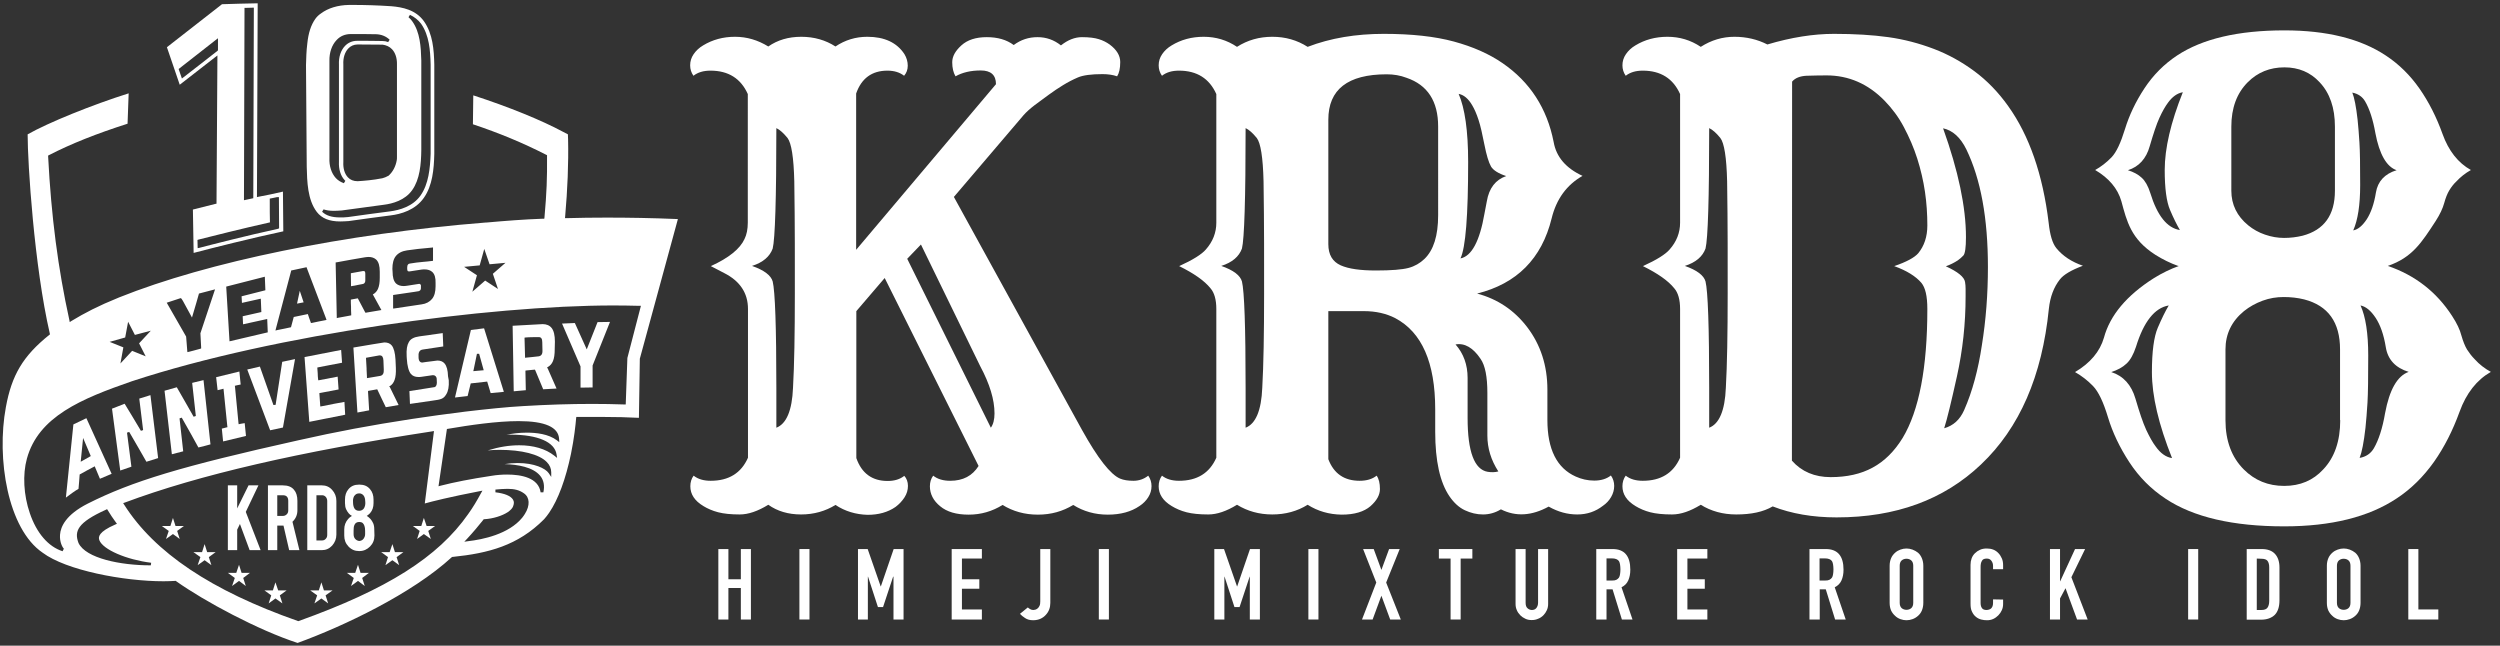 <?xml version="1.0" encoding="utf-8"?>
<!-- Generator: Adobe Illustrator 27.9.3, SVG Export Plug-In . SVG Version: 9.03 Build 53313)  -->
<svg version="1.1" id="レイヤー_1" xmlns="http://www.w3.org/2000/svg" xmlns:xlink="http://www.w3.org/1999/xlink" x="0px"
	 y="0px" viewBox="0 0 1366 352.8" style="enable-background:new 0 0 1366 352.8;" xml:space="preserve">
<rect x="0" y="0" width="1366" height="352.8" fill="#333333" stroke="none"/>
<style type="text/css">
	.st0{fill:#FFFFFF;}
</style>
<g>
	<path class="st0" d="M392.5,338.5V300h5.5v16.5h6.8V300h5.5v38.5h-5.5v-17.2H398v17.2H392.5z"/>
	<path class="st0" d="M436.8,338.5V300h5.5v38.5H436.8z"/>
	<path class="st0" d="M468.8,338.5V300h5.3l7.1,20.4h0.1l7-20.4h5.4v38.5h-5.5v-23.4H488l-5.5,16.6h-2.8l-5.4-16.6h-0.1v23.4H468.8z
		"/>
	<path class="st0" d="M520,338.5V300h16.5v5.2h-10.9v11.3h9.5v5.2h-9.5V333h10.9v5.5H520z"/>
	<path class="st0" d="M573.9,300v29.4c0,2.6-0.8,4.8-2.5,6.6c-0.8,0.9-1.8,1.6-2.9,2.1c-1.1,0.5-2.5,0.8-4,0.8
		c-1.8,0-3.2-0.4-4.4-1.2c-1.2-0.8-2.1-1.5-2.8-2.3l4.3-3.5c0.4,0.4,0.9,0.7,1.4,1s1.1,0.4,1.7,0.4c0.3,0,0.7-0.1,1.1-0.2
		c0.4-0.1,0.8-0.4,1.2-0.7c0.4-0.3,0.7-0.8,1-1.4s0.4-1.4,0.4-2.4V300H573.9z"/>
	<path class="st0" d="M600.4,338.5V300h5.5v38.5H600.4z"/>
	<path class="st0" d="M663.5,338.5V300h5.3l7.1,20.4h0.1l7-20.4h5.4v38.5h-5.5v-23.4h-0.1l-5.5,16.6h-2.8l-5.4-16.6H669v23.4H663.5z
		"/>
	<path class="st0" d="M714.9,338.5V300h5.5v38.5H714.9z"/>
	<path class="st0" d="M744.2,338.5l7.8-20.2l-7.2-18.3h5.8l4.2,11.4L759,300h5.8l-7.4,18.3l8,20.2h-5.8l-4.8-13l-4.8,13H744.2z"/>
	<path class="st0" d="M792.6,338.5v-33.3h-6.4V300h18.3v5.2h-6.4v33.3H792.6z"/>
	<path class="st0" d="M845.9,300v29.9c0,1.3-0.2,2.4-0.7,3.5s-1.1,2-1.9,2.8c-0.8,0.8-1.8,1.5-2.9,1.9c-1.1,0.5-2.2,0.7-3.5,0.7
		c-1.2,0-2.4-0.2-3.4-0.7c-1.1-0.5-2-1.1-2.8-1.9s-1.5-1.8-1.9-2.8c-0.5-1.1-0.7-2.2-0.7-3.5V300h5.5v29.3c0,1.4,0.3,2.4,1,3
		c0.6,0.6,1.5,1,2.4,1c1,0,1.8-0.3,2.4-1s1-1.7,1-3V300H845.9z"/>
	<path class="st0" d="M872.2,338.5V300h8.9c6.5,0,9.7,3.8,9.7,11.3c0,2.3-0.4,4.2-1.1,5.8c-0.7,1.6-1.9,2.9-3.7,3.8l6,17.6h-5.8
		l-5.1-16.5h-3.3v16.5L872.2,338.5L872.2,338.5z M877.8,305.2v12h3.1c1,0,1.7-0.1,2.3-0.4s1-0.7,1.4-1.2c0.3-0.5,0.5-1.1,0.6-1.9
		c0.1-0.7,0.2-1.6,0.2-2.6s-0.1-1.8-0.2-2.6c-0.1-0.7-0.3-1.4-0.6-1.9c-0.7-1-2-1.5-3.9-1.5h-2.9L877.8,305.2L877.8,305.2z"/>
	<path class="st0" d="M916.4,338.5V300h16.5v5.2H922v11.3h9.5v5.2H922V333h10.9v5.5H916.4z"/>
	<path class="st0" d="M988.7,338.5V300h8.9c6.5,0,9.7,3.8,9.7,11.3c0,2.3-0.4,4.2-1.1,5.8c-0.7,1.6-1.9,2.9-3.7,3.8l6,17.6h-5.8
		l-5.1-16.5h-3.3v16.5L988.7,338.5L988.7,338.5z M994.2,305.2v12h3.1c1,0,1.7-0.1,2.3-0.4s1-0.7,1.4-1.2c0.3-0.5,0.5-1.1,0.6-1.9
		c0.1-0.7,0.2-1.6,0.2-2.6s-0.1-1.8-0.2-2.6c-0.1-0.7-0.3-1.4-0.6-1.9c-0.7-1-2-1.5-3.9-1.5h-2.9L994.2,305.2L994.2,305.2z"/>
	<path class="st0" d="M1032.5,309.1c0-1.6,0.3-2.9,0.8-4.1s1.3-2.2,2.2-3c0.9-0.8,1.8-1.3,2.9-1.7c1.1-0.4,2.2-0.6,3.3-0.6
		c1.1,0,2.2,0.2,3.3,0.6c1.1,0.4,2.1,1,3,1.7c0.9,0.8,1.6,1.8,2.1,3s0.8,2.6,0.8,4.1v20.3c0,1.6-0.3,3-0.8,4.2s-1.2,2.1-2.1,2.9
		s-1.9,1.4-3,1.8s-2.2,0.6-3.3,0.6c-1.1,0-2.2-0.2-3.3-0.6c-1.1-0.4-2.1-1-2.9-1.8c-0.9-0.8-1.6-1.7-2.2-2.9
		c-0.5-1.2-0.8-2.5-0.8-4.2V309.1z M1038,329.4c0,1.3,0.4,2.3,1.1,2.9s1.6,0.9,2.6,0.9s1.9-0.3,2.6-0.9s1.1-1.6,1.1-2.9v-20.3
		c0-1.3-0.4-2.3-1.1-2.9s-1.6-0.9-2.6-0.9s-1.9,0.3-2.6,0.9s-1.1,1.6-1.1,2.9V329.4z"/>
	<path class="st0" d="M1094.5,327.6v2.4c0,1.2-0.2,2.3-0.7,3.4s-1.1,2-1.9,2.8s-1.7,1.5-2.8,2c-1.1,0.5-2.2,0.7-3.4,0.7
		c-1,0-2.1-0.1-3.2-0.4s-2.1-0.8-2.9-1.5c-0.9-0.7-1.6-1.7-2.1-2.8c-0.6-1.1-0.8-2.6-0.8-4.4v-21.2c0-1.3,0.2-2.4,0.6-3.5
		s1-2,1.8-2.8s1.7-1.4,2.8-1.9c1.1-0.5,2.3-0.7,3.7-0.7c2.6,0,4.7,0.8,6.3,2.5c0.8,0.8,1.4,1.8,1.9,2.9s0.7,2.4,0.7,3.7v2.2h-5.5
		v-1.8c0-1.1-0.3-2-0.9-2.8s-1.4-1.2-2.5-1.2c-1.4,0-2.3,0.4-2.7,1.3c-0.5,0.8-0.7,1.9-0.7,3.2v19.7c0,1.1,0.2,2.1,0.7,2.8
		c0.5,0.8,1.4,1.1,2.6,1.1c0.4,0,0.7-0.1,1.2-0.2c0.4-0.1,0.8-0.3,1.2-0.6c0.3-0.3,0.6-0.7,0.8-1.2c0.2-0.5,0.3-1.1,0.3-1.9v-1.9
		L1094.5,327.6L1094.5,327.6z"/>
	<path class="st0" d="M1120.1,338.5V300h5.5v17.6h0.1l8.1-17.6h5.5l-7.5,15.4l8.9,23.1h-5.8l-6.3-17.1l-3,5.6v11.5H1120.1z"/>
	<path class="st0" d="M1195.6,338.5V300h5.5v38.5H1195.6z"/>
	<path class="st0" d="M1227.6,338.5V300h8.2c3.2,0,5.6,0.9,7.2,2.6s2.5,4.2,2.5,7.4v18c0,3.6-0.9,6.3-2.6,8
		c-1.8,1.7-4.3,2.6-7.5,2.6h-7.8L1227.6,338.5L1227.6,338.5z M1233.1,305.2v28.1h2.5c1.6,0,2.7-0.4,3.3-1.2c0.6-0.8,1-2,1-3.7V310
		c0-1.5-0.3-2.7-0.9-3.5s-1.7-1.2-3.4-1.2L1233.1,305.2L1233.1,305.2z"/>
	<path class="st0" d="M1271.4,309.1c0-1.6,0.3-2.9,0.8-4.1s1.3-2.2,2.2-3c0.9-0.8,1.8-1.3,2.9-1.7c1.1-0.4,2.2-0.6,3.3-0.6
		c1.1,0,2.2,0.2,3.3,0.6c1.1,0.4,2.1,1,3,1.7c0.9,0.8,1.6,1.8,2.1,3s0.8,2.6,0.8,4.1v20.3c0,1.6-0.3,3-0.8,4.2s-1.2,2.1-2.1,2.9
		s-1.9,1.4-3,1.8s-2.2,0.6-3.3,0.6c-1.1,0-2.2-0.2-3.3-0.6c-1.1-0.4-2.1-1-2.9-1.8c-0.9-0.8-1.6-1.7-2.2-2.9
		c-0.5-1.2-0.8-2.5-0.8-4.2V309.1z M1276.9,329.4c0,1.3,0.4,2.3,1.1,2.9s1.6,0.9,2.6,0.9s1.9-0.3,2.6-0.9s1.1-1.6,1.1-2.9v-20.3
		c0-1.3-0.4-2.3-1.1-2.9s-1.6-0.9-2.6-0.9s-1.9,0.3-2.6,0.9s-1.1,1.6-1.1,2.9V329.4z"/>
	<path class="st0" d="M1315.9,338.5V300h5.5v33h10.9v5.5H1315.9z"/>
</g>
<g>
	<g>
		<g>
			<path class="st0" d="M198.1,155.2c0.7-0.1,1.5-0.5,1.5-2v-3.7c0-1.4-0.6-1.4-0.9-1.4c-0.1,0-0.3,0-0.4,0
				c-2.2,0.4-4.4,0.8-6.6,1.2c0,2.4,0.1,4.7,0.1,7.1C193.9,156,196,155.6,198.1,155.2z"/>
			<path class="st0" d="M331.4,118.9c-7.5,0-14.6,0.1-21.8,0.3h-0.9l0.1-0.9c1.3-14.8,1.9-29,1.6-42.1l-0.1-2.8l-2.5-1.3
				c-11.9-6.4-29.8-13.7-49.2-20l-0.2,15.8c14.1,4.7,27.2,10.1,40.1,16.7l0.4,0.2v0.5c0.1,12.2-0.2,20-1.4,33.5l-0.1,0.7h-0.7
				c-10.7,0.4-19.7,1.1-31,2.1h-0.4c-77,6.1-151.8,21.5-200.2,40.9c-11.8,4.8-18.8,8.5-26.1,12.9l-0.9,0.6l-0.2-1.1
				c-6.2-28.2-9.9-56.6-11.6-89.4V85l0.4-0.2c12-6.2,26.1-11.8,43-17.2L70.3,51c-20,6.3-43.9,16-55.2,22.4c0,15.9,3.6,72,12.1,108.8
				l0.1,0.5l-0.4,0.3c-14.3,11.5-20.5,21.9-23.7,39.5c-5.2,28,1,66.5,20.1,79.5l0,0c12.8,9.6,44.2,15.6,66,15.6
				c2.4,0,4.6-0.1,6.5-0.2h0.3l0.2,0.2c15.3,10.9,45,26.8,66.3,33.7c25.3-9.2,62.5-26.9,84.2-46.8l0.2-0.2h0.3
				c19.6-2,35.7-6.2,50-20.6c1-1.1,1.9-2.3,2.8-3.6c4.9-7.2,9-18.3,11.9-32.2c1.7-8.3,2.5-15.7,2.8-19.4l0.1-0.7h2.5
				c1.9,0,3.7,0,5.6,0c1.7,0,3.4,0,5,0c8.7,0,15.2,0.2,21.1,0.5l0.5-32.3l20.8-76.3C356.1,119.1,343.4,118.9,331.4,118.9z
				 M262.1,145l2.5-9l2.9,8.4l8.7-0.8l-6.9,6l2.8,8.3l-7-4.6l-7,6.1l2.5-9l-7-4.6L262.1,145z M214.4,146.9c0-3,0.6-5.4,1.9-7
				c1.3-1.6,3.3-2.7,6.1-3.1c4-0.6,7.7-1,13.4-1.5l0.8-0.1v0.9c0,1,0,2,0,3.1c0,0.8,0,1.7,0,2.6v0.7l-0.7,0.1
				c-1.7,0.2-3.3,0.4-4.8,0.5c-2.4,0.2-4.7,0.5-7.1,0.9c-0.8,0.1-1.5,0.5-1.5,2.1v0.8c0,0.6,0.1,1,0.3,1.2c0,0,0.2,0.2,0.6,0.2
				c0.1,0,0.2,0,0.4,0c2.2-0.3,4.4-0.7,6.5-1c0.6-0.1,1.2-0.1,1.8-0.1c1.7,0,3.1,0.5,4.1,1.4c1.3,1.2,1.9,3.2,1.8,6.1v1.7
				c0,3-0.6,5.3-1.9,6.9c-1.3,1.6-3.3,2.7-5.7,3c-1.7,0.2-13.1,2-14.7,2.2l-0.9,0.1v-0.9c0-0.9,0-1.9,0-2.9s0-2,0-2.9v-0.7l0.6-0.1
				c0.9-0.1,3.9-0.6,6.8-1c3-0.4,6-0.9,6.6-1c0.4-0.1,0.6-0.3,0.9-0.6c0.2-0.3,0.3-0.6,0.3-1V156c0-0.2-0.1-0.5-0.3-0.6
				c-0.2-0.2-0.4-0.3-0.6-0.3H229c-2.1,0.3-4.2,0.7-6.4,1c-0.7,0.1-1.4,0.2-2,0.2c-1.8,0-3.2-0.5-4.2-1.4c-1.3-1.3-1.9-3.4-1.9-6.6
				L214.4,146.9z M184.1,143.3c5-0.9,10.2-1.9,15.2-2.7c0.8-0.1,1.5-0.2,2.1-0.2c1.7,0,3.1,0.5,4.1,1.4c1.4,1.3,2,3.5,2,6.7v3.3
				c0,2.5-0.3,4.5-1,6.1c-0.6,1.3-1.5,2.3-2.8,3l0.3,0.5c1.3,2.3,2.6,4.7,3.9,7.1l0.5,0.9l-1.1,0.2c-2.3,0.4-4.5,0.8-6.5,1.1
				l-1.1,0.2l-0.3-0.5c-1.3-2.4-2.5-4.8-3.9-7.4c-1.3,0.2-2.5,0.5-3.8,0.7c0,1.3,0,2.6,0.1,3.9c0,1.3,0,2.7,0.1,4v0.7l-2.6,0.5
				c-1.5,0.3-2.9,0.5-4.4,0.8l-0.9,0.2v-0.9c-0.2-9.6-0.4-19.2-0.6-28.8v-0.7L184.1,143.3z M150.8,179.4c2.7-10.2,8.1-30.9,8.2-31.1
				l0.1-0.5l8.4-1.8l0.2,0.6c0.1,0.2,7,18.4,10.4,27.3l0.3,0.9l-0.9,0.2c-2.5,0.5-4.8,0.9-6.9,1.4l-0.7,0.1l-0.2-0.6
				c-0.4-1.2-1.2-3.2-1.5-4.3l-7.7,1.6l-1.5,5.6l-0.5,0.1c0,0-4.9,1.1-6.8,1.4l-1.2,0.3L150.8,179.4z M144.7,151.2l0.3,7.4l-13,3.3
				l0.2,3.6l10.3-2.3l0.3,7.3l-10.2,2.3l0.2,4.4l13.2-2.9l0.3,7.3l-20.9,4.9l-1.8-29.9L144.7,151.2z M98.7,162.9l0.2,0.1
				c0.3,0.1,0.5,0.2,6,10.5c1.6-5.2,3.7-12.7,3.7-12.7l0.1-0.4l8.8-2.3l-8,24c0,0.9,0.3,5.3,0.4,7.6v0.7l-0.6,0.2
				c-1.1,0.3-2.2,0.6-3.3,0.9c-0.9,0.2-1.8,0.5-2.7,0.7l-0.9,0.2l-0.1-0.9c-0.1-1.3-0.2-2.6-0.3-3.9c-0.1-1.2-0.2-2.5-0.3-3.7
				l-10.6-18.5L98.7,162.9z M68.4,184.4l1.6-8.6l3.7,7.2l8.7-2.3l-6.4,6.9l3.6,7.1l-7.4-3l-6.4,6.9l1.6-8.8l-7.5-3L68.4,184.4z
				 M82.4,308.9h-0.3c-16.1,0-35.2-3.8-39.2-12.2l0,0l0,0c-2.4-6.4-0.7-11.1,15-18.2l0.6-0.3l0.4,0.6c1.3,2.2,2.8,4.4,4.4,6.6
				l0.6,0.8l-0.9,0.4c-9.2,4-9.4,6.8-8.7,8.6c2,5.1,14.7,10.6,28.3,12.3L82.4,308.9z M163.3,339.3l-0.3,0.1l-0.3-0.1
				c-47.3-16.6-78.3-37.4-94.9-63.6l-0.5-0.8l0.9-0.3c40.4-15.1,95.4-27.8,167.9-38.9l1-0.2l-0.1,1c0,0.3-3.2,25.2-4.9,38.6
				c3.9-1.1,13.8-3.6,29.9-6.7l1.6-0.3l-0.8,1.4c-2.1,3.9-4.4,7.8-7,11.4C239.3,304.5,211.5,322,163.3,339.3z M286.8,280.8
				c-0.4,0.7-0.9,1.3-1.4,2c-7.4,9.1-21.7,12-29.6,12.9l-2.1,0.3l1.5-1.6c3-3.2,6.7-7.6,8.9-10.4l0.2-0.3h0.4
				c4.7-0.3,9.6-1.8,12.8-3.9c1.4-1,2.4-2,2.8-3c0.6-1.5,0.7-2.7,0-3.8c-1.2-2-4.5-3.4-9.6-4v-1.5c2.2-0.2,4.5-0.4,6.6-0.4
				c3.8,0,6.5,0.7,8.9,2.4C289.5,271.7,289.7,276.2,286.8,280.8z M279.2,237.5c14.6,0,23.9,4,24.9,10.8l0.3,1.9l-1.5-1.2
				c-4.8-3.8-11.5-5.7-19.2-5.7c-5.4,0-11.1,0.9-17.2,2.8c2.1-0.2,4.3-0.3,6.5-0.3c12,0,21.6,2.4,25.7,6.6c1.7,1.7,2.5,3.6,2.5,5.7
				v2.5l-1.4-2.1c-1.8-2.6-7.9-5.5-16.9-5.5c-2.4,0-4.8,0.2-7.2,0.6c7.1,0.2,15.5,1.6,19.4,6.3c2,2.4,2.6,5.5,1.8,9.1h-1.5
				c-1.2-8-10.6-9.7-18.3-9.7c-2.7,0-5.7,0.2-8.6,0.7c-11.3,1.7-20.4,3.5-27.8,5.4l-1.1,0.3l4.6-31.3l0.6-0.1
				c11.7-2,26.6-4.2,38.6-4.2c14.4,0,21.8,3.3,22.1,9.8l0.1,1.7l-1.3-1c-4.6-3.5-11.4-4.2-16.4-4.2c-4.2,0-8.1,0.5-11.2,1.2
				C277.4,237.5,278.3,237.5,279.2,237.5z M342.8,195.6l-0.9,25.4h-0.8c-5.9-0.2-11.7-0.3-17.6-0.3c-12,0-24.4,0.4-37.8,1.2
				c-8.9,0.5-19.5,1.6-31.4,3c-9.2,1.1-19,2.5-29.1,4c-22.9,3.5-41,6.9-62.3,11.7c-63.7,14.2-90.6,22.3-115,34.6
				c-11.8,6-14.8,12.5-15.1,17c-0.3,4,1.4,7,2.1,7.6l-0.7,1.4c-7.8-2.5-14.2-9.9-17.9-20.8c-3.4-9.9-4-21.1-1.6-29.8
				c6.3-23,29.7-32.7,57.4-42.3c78.8-25.9,195.6-41.4,263.1-41.4c4.9,0,9.6,0.1,14,0.2h1L342.8,195.6z"/>
			<polygon class="st0" points="163.8,158.9 162.3,165.9 165.9,165.2 			"/>
		</g>
		<g>
			<path class="st0" d="M40.1,231.9l-4.1,40c1.8-1.4,5.1-3.8,6.9-4.8c0.1-1.4,0.6-6.6,0.6-7.5v-0.3l0.3-0.2c0.1,0,0.2-0.1,0.4-0.2
				c1.3-0.7,5.3-3,7-3.8l0.6-0.3l0.2,0.6c0.3,0.7,2,4.7,2.6,6.2l6.4-2.7l-13.8-30.4L40.1,231.9z M44.1,252.3l1.3-13l4.2,9.9
				L44.1,252.3z"/>
			<path class="st0" d="M76.1,217.8c0.3,2.8,1.9,15.8,2.1,17.2l-1.2,0.4c-1.3-2.3-7.5-12.5-8.9-14.8l-6.9,2.7l4.5,33.8l6.1-2.1
				c-0.3-2.4-1.7-13.2-2.4-18.6l1.2-0.4c2.5,4.3,8.2,14.1,9.4,16.3l6.4-2l-4.2-34.4L76.1,217.8z"/>
			<path class="st0" d="M105,209.2c0.3,2.5,1.4,12.8,2,18.1l-1.2,0.4c-0.3-0.5-7.7-13.6-9.2-16.1l-6.7,1.9l4,34.7l6.2-1.6
				c-0.3-2.4-1.4-12.8-2-18l1.2-0.4c2.7,4.7,8,14.2,9.1,16.3l0,0c1.8-0.4,5.2-1.3,6.6-1.7l-3.8-35.1L105,209.2z"/>
			<path class="st0" d="M130.4,231.8l-0.1-0.7c-0.6-6.6-1.3-13.2-1.9-19.8l-0.1-0.5c0,0,2.4-0.6,3.2-0.7l-0.7-7.1l-12.7,3.1l0.8,7.1
				c0.8-0.2,3.2-0.8,3.2-0.8l0.1,0.7c0.7,6.6,1.3,13.2,2,19.8l0.1,0.5c0,0-2.4,0.6-3.1,0.8l0.7,7l12.5-3l-0.7-7
				C132.7,231.3,130.4,231.8,130.4,231.8z"/>
			<path class="st0" d="M150.6,221.2l-1.2,0.1c-2.2-6.2-6.5-18.4-7.4-21l-6.9,1.6l12.5,33.2l7-1.5l6.6-37.4l-7,1.5
				C153.8,200.2,151.6,214.9,150.6,221.2z"/>
			<path class="st0" d="M175.7,222l-0.7,0.1l-0.5-7.3l0.5-0.1c2.8-0.5,8.2-1.6,10-1.9l-0.5-7c-1.9,0.4-7.2,1.4-9.9,1.9l-0.7,0.1
				l-0.1-0.7c-0.1-1-0.2-2-0.2-3.1c-0.1-0.9-0.1-1.9-0.2-2.7v-0.5l0.5-0.1c1.7-0.3,10.6-2.1,13-2.5l-0.5-7l-20,3.9l2.6,35.4
				l19.6-3.9l-0.4-7C186.1,219.9,179.2,221.3,175.7,222z"/>
			<path class="st0" d="M212.6,211.2l0.5-0.3c1.2-0.7,2-1.9,2.5-3.3c0.6-1.6,0.8-3.9,0.7-6.6l-0.2-4.5c-0.2-3.6-0.9-6.4-2.1-7.8
				c-0.9-1.1-2.3-1.6-4-1.6c-0.6,0-10.2,1.7-16.9,2.8l2.2,35.5l6.4-1.2c-0.1-1.7-0.4-7.2-0.6-10v-0.6l0.5-0.1c1.3-0.2,2.7-0.5,4-0.7
				l0.5-0.1l0.2,0.4c1.3,2.6,3.7,7.9,4.5,9.4l7-1.2c-0.9-1.9-3.5-7.2-4.8-9.8L212.6,211.2z M207.7,205.4c-2.2,0.4-4.3,0.7-6.5,1.1
				l-0.7,0.1v-0.7c-0.1-1.3-0.1-2.6-0.2-4v-0.6c-0.1-1.8-0.2-3.5-0.3-5.2v-0.6l0.5-0.1c2.2-0.4,4.4-0.8,6.7-1.2c0.2,0,0.3,0,0.4,0
				c1.2,0,1.8,0.9,1.9,2.7c0,0.8,0.1,1.6,0.1,2.5v0.1c0,0.9,0.1,1.7,0.1,2.4C209.8,204,209.2,205.1,207.7,205.4z"/>
			<path class="st0" d="M244.8,205.6c-0.1-3.3-0.7-5.6-1.9-7c-0.9-1.1-2.3-1.6-3.9-1.6c-0.4,0-4.2,0.6-6.3,0.8
				c-1.9,0.3-1.9,0.3-2,0.3c-0.7,0-2-0.4-2-2.9v-0.7c-0.2-2.7,1.3-3.4,2.2-3.5c3.2-0.5,9.4-1.4,11.3-1.7l-0.3-7.3
				c-2.4,0.3-10.6,1.5-12.8,1.8c-2.9,0.4-4.8,1.4-5.7,3.1c-1,1.7-1.4,4-1.2,7.8l0.1,1.5c0.2,3.6,1,6.7,2.2,8.1
				c0.9,1.1,2.3,1.7,4.1,1.7c0.5,0,1,0,1.6-0.1c2.1-0.3,4.2-0.6,6.2-0.9c0.1,0,0.2,0,0.3,0c1,0,1.8,0.8,1.9,1.8l0.1,2.2
				c0,0.7-0.1,1.3-0.4,1.8c-0.3,0.5-0.7,0.8-1.3,0.8c-0.9,0.1-10.9,1.7-13.3,2.1l0.3,7c2.6-0.4,11.8-1.7,12.4-1.8
				c4.5-0.6,5.9-0.9,7.4-3.4c1.1-1.7,1.6-4.3,1.4-7.7L244.8,205.6z"/>
			<path class="st0" d="M257.3,180.3l-8.7,36.9l6.9-0.8l1.7-6.9l9-1l1.9,6.3l7.2-0.7l-10.8-34.7L257.3,180.3z M258.6,202.8l0.2-0.8
				c0,0,1.5-7.3,1.8-8.7h1.2c0.8,2.8,2.3,8.3,2.3,8.3l0.2,0.7L258.6,202.8z"/>
			<path class="st0" d="M298.9,200.8l0.5-0.3c1.2-0.7,2.1-1.7,2.7-3.1c0.7-1.6,1-3.8,1-6.6l0.1-4.1c0-3.5-0.6-6-1.8-7.5
				c-1.1-1.4-2.8-2.1-4.9-2.1c-0.4,0-10.6,0.6-16.4,0.9l0.6,35.8l6.6-0.6c0-1.8-0.1-7.1-0.2-10.1v-0.6l0.6-0.1
				c1.4-0.1,2.7-0.3,4.1-0.4h0.5l0.2,0.4c1.3,3,3.6,8.7,4.3,10.3l7.3-0.4c-0.9-2.1-3.5-7.9-4.8-10.9L298.9,200.8z M294.3,194.7
				c-1.9,0.2-5.2,0.6-6.7,0.7l-0.7,0.1l-0.3-11l0.6-0.1c1.4-0.2,7.2-0.2,7.2-0.2c1.3,0,1.9,0.9,1.9,2.8l0.1,4.5
				C296.5,193.5,295.7,194.5,294.3,194.7z"/>
			<polygon class="st0" points="333.3,175.9 326.5,176 320.6,190.9 314.1,176.5 307.1,176.8 317.2,200.2 317.2,211.8 323.8,211.7 
				323.8,199.7 			"/>
		</g>
		<g>
			<path class="st0" d="M141.3,107.5l-0.9,0.2l0.4-105.9c-6.5,0.1-13,0.3-19.5,0.5c-10.2,7.9-20.4,16-30.1,23.5
				c2.3,6.7,4.6,13.6,7,20.5l1.3-1c6-4.7,12-9.4,18-14l1.3-1l-0.5,81l-0.6,0.1c-4.5,1.1-8.2,2.1-12.3,3.1l0.4,23.7
				c10.2-2.7,32.1-8.2,49-11.8c-0.1-5.8-0.2-17.8-0.2-21.7C149.7,105.9,145.4,106.7,141.3,107.5z M133.6,4.3h0.8
				c1.2,0,2.3-0.1,3.5-0.1h0.8l-0.3,104.1l-5.1,1.1L133.6,4.3z M118.8,27.8c-6.2,4.9-12.6,9.8-18.5,14.4l-0.9,0.7l-1.8-5.2l0.4-0.3
				c6-4.7,13-10.2,19.8-15.5l1.3-1v6.6L118.8,27.8z M152,125c-17.1,3.7-37.3,8.9-43,10.4l-1,0.2l-0.1-4.5l0.6-0.2
				c6.8-1.7,24.1-6.1,39-9.4c-0.1-3.1-0.1-7.2-0.1-12.3v-0.7l0.6-0.1c0.8-0.1,2.8-0.6,3.4-0.7h0.1h0.9l0.1,17L152,125z"/>
			<path class="st0" d="M237.3,35.3c-0.2-8.2-0.8-16.7-5.6-23.6c-4.5-6.4-11.9-7.8-17.9-8.3c-7.5-0.5-14.4-0.7-20.6-0.7
				c-0.8,0-1.7,0-2.5,0c-6.1,0.1-11.4,1.7-15.4,4.7c-1.2,0.8-2.2,1.8-3,2.9c-2.4,3.4-3.8,7.7-4.4,13.6c-0.5,3.9-0.6,8.1-0.7,11.6
				c0.1,9.3,0.1,18.5,0.2,27.8c0.1,9.3,0.1,18.5,0.2,27.8c0.2,8,0.4,18,5.5,24.7c2.7,3.5,6.8,5.2,12.8,5.2l0,0
				c1.4,0,2.8-0.1,4.6-0.2c7.9-1.1,15.6-2.2,22.9-3.1c5.7-0.7,13.5-2.9,18.2-9.6s5.5-15.5,5.7-24C237.3,75.7,237.3,43.2,237.3,35.3z
				 M214.2,26.9c1.8,1.9,2.8,4.9,2.7,8.3c0,8.4,0,16.9,0,25.3s0,16.9,0,25.3c0,0.6,0,1.1-0.1,1.7l0,0l0,0c-0.6,3.5-2.2,6.5-4.6,8.6
				l0,0h-0.1c-1,0.6-2.1,1-3.2,1.3c-5.1,1-9.9,1.4-13.4,1.6c-0.1,0-0.2,0-0.2,0c-2.1,0-3.9-0.7-5.2-2.1c-1.8-1.9-2.7-4.9-2.5-8.4
				c0-8.5,0-17,0-25.5c0-9.3,0-18.5,0-27.8c-0.2-3.5,0.8-6.7,2.7-8.7c1.3-1.4,3.1-2.2,5.1-2.2c0.1,0,0.2,0,0.3,0
				c4.5,0,9,0.1,13.4,0.1C211,24.7,212.8,25.4,214.2,26.9z M183.9,21.9c2-2.2,4.7-3.3,7.8-3.3c0.1,0,0.3,0,0.3,0
				c4.6,0,9.1,0,13.3,0.1l0,0c0.1,0,0.2,0,0.2,0c2.9,0.1,5.4,1.1,7.4,3l-0.8,1.3c-1-0.4-2-0.6-3.2-0.6c-0.1,0-0.1,0-0.2,0l0,0
				c-4.3-0.1-8.7-0.1-13.3-0.1c0,0-0.2,0-0.3,0c-2.6,0-4.9,1-6.6,2.8c-2.3,2.4-3.5,6.1-3.3,10.2l0,0c0,8.8,0,17.6,0,26.4v8.9
				c0,5.9,0,11.9,0,17.8l0,0c-0.2,4,0.9,7.6,3,9.9c0.2,0.2,0.3,0.4,0.5,0.5l-0.8,1.3c-1.7-0.6-3.2-1.5-4.4-2.8
				c-2.4-2.6-3.7-6.6-3.5-11c0-8.9,0-17.8,0-26.7v-0.8c0-8.5,0-17.1,0-25.6C179.9,28.8,181.3,24.6,183.9,21.9z M229.8,106.8
				c-4.2,6-11.4,8-16.7,8.7c-7.4,0.9-14.9,2-22.9,3.1l0,0c-1.7,0.2-3,0.2-4.3,0.2h-0.1c-4.5,0-7.6-1-9.8-3.1l0.8-1.3
				c1.5,0.5,3.3,0.8,5.6,0.8h0.1c1.2,0,2.5-0.1,4.2-0.2c7.9-1.1,15.4-2.1,22.9-3.1c5-0.6,11.7-2.5,15.6-8c4.2-5.9,4.9-14.1,5-22V57
				c0-8,0-15.9,0-23.9c-0.2-7.6-0.7-15.5-4.9-21.4c-0.6-0.9-1.3-1.6-2.1-2.3l0.8-1.3c2.5,1.2,4.5,2.8,6.1,4.9
				c4.4,6.3,5,14.4,5.2,22.3v23.9c0,8.3,0,16.6,0,24.9C235,92.1,234.2,100.5,229.8,106.8z"/>
		</g>
	</g>
</g>
<path class="st0" d="M948.7,281.1c-7.3,0-13.8-1.8-19.4-5.3c-5.7,3.5-10.9,5.3-15.7,5.3s-8.8-0.4-11.9-1.2c-3.1-0.8-5.8-2-8.1-3.4
	c-4.8-2.9-7.1-6.5-7.1-10.8c0-2.2,0.6-4.2,1.8-5.8c2.4,1.9,5.5,2.8,9.3,2.8c9.9,0,16.7-4.2,20.4-12.6v-81.3c0-5.1-1.1-8.9-3.2-11.3
	c-3.3-4.1-9-8.1-17.1-12.1c7.5-3.4,12.4-6.5,14.6-9.1c3.8-4.3,5.7-9.2,5.7-14.6V51.4c-3.8-8.5-10.6-12.8-20.4-12.8
	c-3.8,0-6.9,0.9-9.3,2.8c-1.2-1.7-1.8-3.6-1.8-5.7c0-2.2,0.6-4.2,1.9-6.1c1.3-1.9,3-3.5,5.2-4.8c5.1-3.1,10.9-4.7,17.5-4.7
	s12.7,1.8,18.2,5.5c5.8-3.7,11.9-5.5,18.4-5.5s12.5,1.4,18,4.2c13.1-3.9,25.2-5.8,36.4-5.8s21.1,0.6,29.7,1.8
	c8.6,1.2,16.9,3.4,24.8,6.4s15.3,7.1,22.2,12.2c6.9,5.1,13.1,11.5,18.5,19.1c11.5,16.1,18.9,37.3,22.1,63.8c0.7,6.5,2,11.1,4.2,13.8
	c3.5,4.3,8.4,7.5,14.5,9.6c-6.4,2.4-10.6,4.9-12.6,7.5c-3.3,4.2-5.3,9.5-6,16c-3.7,36.8-16,65.1-37.1,85.1
	c-20.3,19.3-46.6,28.9-78.9,28.9c-13,0-24.6-2-34.9-6C963.5,279.7,956.9,281.1,948.7,281.1z M933.9,233.7c5.5-2.1,8.6-9.4,9.1-21.8
	c0.7-12.4,1-29.6,1-51.5s0-36.5-0.1-43.8s-0.1-13.1-0.2-17.5c-0.3-13.1-1.6-21-3.7-23.7c-2.2-2.7-4.2-4.5-6.1-5.4
	c0,38.6-0.7,60.5-2,65.8c-1.6,4.4-5.3,7.6-11.3,9.5c6.6,2.3,10.4,5.2,11.3,8.5c1.3,5.3,2,24.8,2,58.3V233.7z M979.1,251.7
	c5.3,6,12.4,9,21.2,9s16.5-1.7,22.9-5.2c6.5-3.5,11.9-8.9,16.4-16.2c9-15,13.5-38.4,13.5-70.5c0-7-1.1-11.7-3.3-14.3
	c-3-3.5-7.9-6.6-14.8-9.1c6.8-2.3,11.1-4.7,13.1-7c3.3-4,5-9.1,5-15.2c0-6.1-0.4-12.3-1.3-18.4s-2.3-12.1-4.2-18.1
	c-1.9-6-4.4-11.7-7.3-17.2s-6.5-10.3-10.6-14.5c-9-9.2-19.6-13.8-31.7-13.8c-3.8,0-7.4,0.1-11,0.2c-3.5,0.2-6.1,1.2-7.8,3.2
	L979.1,251.7L979.1,251.7z M1061.7,70.1c8.3,23.2,12.5,43,12.5,59.5c0,5.7-0.5,9-1.4,10s-2,1.9-3.1,2.7c-2,1.3-4.2,2.4-6.5,3.2
	c6.6,3,10.1,5.9,10.5,8.6c0.2,1.2,0.3,2.4,0.3,3.7v4.2c0,15-1.6,29.4-4.7,43.5c-3.1,14-5.4,23.5-7,28.5c5-1.4,8.6-4.7,10.9-9.9
	s4.2-10.7,5.8-16.6c1.6-5.9,2.9-12.2,3.9-18.9c2.2-13.6,3.3-27.9,3.3-42.7c0-26.6-3.9-48-11.8-64.3
	C1071.1,74.9,1066.8,71.2,1061.7,70.1z"/>
<path class="st0" d="M714.5,275.8c-5.6,3.5-12.1,5.3-19.3,5.3s-13.6-1.8-19.3-5.3c-5.7,3.5-10.9,5.3-15.7,5.3s-8.8-0.4-11.9-1.2
	c-3.1-0.8-5.8-2-8.1-3.4c-4.8-2.9-7.1-6.5-7.1-10.8c0-2.2,0.6-4.2,1.8-5.8c2.4,1.9,5.5,2.8,9.3,2.8c9.9,0,16.7-4.2,20.4-12.6v-81.3
	c0-5.1-1.1-8.9-3.2-11.3c-3.3-4.1-9-8.1-17.1-12.1c7.5-3.4,12.4-6.5,14.6-9.1c3.8-4.3,5.7-9.2,5.7-14.6V51.4
	c-3.8-8.5-10.6-12.8-20.4-12.8c-3.8,0-6.9,0.9-9.3,2.8c-1.2-1.7-1.8-3.6-1.8-5.7c0-2.2,0.6-4.2,1.9-6.1c1.3-1.9,3-3.5,5.2-4.8
	c5.1-3.1,10.9-4.7,17.5-4.7s12.7,1.8,18.2,5.5c5.8-3.7,12.2-5.5,19.3-5.5s13.5,1.8,19.3,5.5c12.5-4.8,26.4-7.1,41.6-7.1
	c15.2,0,28,1.4,38.3,4.2s19.2,6.7,26.6,11.8c15,10.3,24.3,24.7,27.9,43c1.4,8.2,6.7,14.4,15.8,18.6c-8.6,4.9-14.3,12.6-16.9,23.3
	c-5.4,21.9-19,35.6-40.7,41c11.2,3,20.3,9.1,27.4,18.4c7.3,9.6,11,21,11,34.1v16.6c0,16,5.2,26.3,15.5,30.9
	c3.1,1.4,6.5,2.2,10.1,2.2s6.7-0.9,9.1-2.8c1.2,1.7,1.8,3.6,1.8,5.7c0,2.2-0.6,4.2-1.7,6.1c-1.1,1.9-2.6,3.5-4.5,4.8
	c-4,3.1-8.6,4.7-14,4.7c-5.3,0-10.5-1.4-15.6-4.3c-9.3,5.1-18,5.6-26.1,1.5c-3.1,1.9-6.4,2.8-9.8,2.8c-3.4,0-6.7-0.8-9.9-2.3
	s-6-4.1-8.4-7.6c-5.2-7.6-7.8-19.4-7.8-35.2v-12.3c0-25.6-7.3-42.2-21.9-49.9c-4.9-2.5-10.6-3.8-17.1-3.8h-19.4v80.9
	c3,7.9,8.7,11.8,17.1,11.8c3.8,0,6.9-0.9,9.3-2.8c1.2,1.7,1.8,4.1,1.8,7.3c0,3.2-1.7,6.3-5.2,9.4c-3.5,3-8.7,4.6-15.7,4.6
	C726.2,281.1,720,279.3,714.5,275.8z M680.6,233.7c5.5-2.1,8.6-9.4,9.1-21.8c0.7-12.4,1-29.6,1-51.5s0-36.5-0.1-43.8
	s-0.1-13.1-0.2-17.5c-0.3-13.1-1.6-21-3.7-23.7c-2.2-2.7-4.2-4.5-6.1-5.4c0,38.6-0.7,60.5-2,65.8c-1.6,4.4-5.3,7.6-11.3,9.5
	c6.6,2.3,10.4,5.2,11.3,8.5c1.3,5.3,2,24.8,2,58.3V233.7z M757.7,40.6c-21.3,0-31.9,8.3-31.9,24.8v68c0,5.8,2.3,9.6,6.8,11.6
	c4.3,1.9,10.7,2.8,19.2,2.8s14.4-0.5,17.8-1.4c3.4-0.9,6.3-2.6,8.7-4.9c5-4.8,7.5-12.7,7.5-23.9V69.1c0-13.8-5.8-22.7-17.3-26.6
	C765.1,41.2,761.5,40.6,757.7,40.6z M795.3,188.2c4.4,5,6.6,11.1,6.6,18.3v21.9c0,18.4,3.7,28.2,11,29.4c2,0.3,3.9,0.3,5.8-0.2
	c-4-6.2-6-12.7-6-19.6v-23.3c0-8.8-1.2-15-3.7-18.6C804.9,190,800.3,187.3,795.3,188.2z M797,51.3c3.4,7.8,5.2,20.2,5.2,37.2
	c0,29.4-1.4,46.9-4.2,52.7c6.1-1.2,10.5-9.4,13.1-24.4l1.3-6.8c1.2-7.2,4.8-11.8,10.6-13.8c-4.3-1.4-7.1-3.2-8.3-5.2
	c-1.3-2.3-2.5-6.3-3.6-11.9S809,69,807.9,65.6s-2.3-6.1-3.5-8.1C802.3,53.9,799.8,51.8,797,51.3z"/>
<path class="st0" d="M456.5,275.9c-5.5,3.4-11.8,5.2-18.8,5.2s-13-1.8-17.9-5.3c-5.7,3.5-10.9,5.3-15.6,5.3c-4.8,0-8.7-0.4-11.8-1.2
	c-3.1-0.8-5.8-2-8.1-3.4c-4.8-2.9-7.1-6.5-7.1-10.8c0-2.2,0.6-4.2,1.8-5.8c2.4,1.9,5.5,2.8,9.3,2.8c9.9,0,16.7-4.2,20.4-12.6v-81.3
	c0-8.6-4.3-15.2-13-19.6l-7.3-3.8c9.9-4.5,16-9.5,18.4-14.8c1.2-2.4,1.8-5.4,1.8-9V51.4c-3.8-8.5-10.6-12.8-20.4-12.8
	c-3.8,0-6.9,0.9-9.3,2.8c-1.2-1.7-1.8-3.6-1.8-5.7c0-2.2,0.6-4.2,1.9-6.1s3-3.5,5.2-4.8c5.1-3.1,10.9-4.7,17.4-4.7
	s12.5,1.8,18.2,5.3c5-3.5,11-5.3,18-5.3s13.3,1.8,18.7,5.3c5.2-3.5,11-5.3,17.4-5.3c9.4,0,16.2,3.2,20.3,9.5c1.2,2,1.8,4.1,1.8,6.3
	s-0.7,4-2,5.5c-2.4-1.9-5.5-2.8-9.1-2.8c-8.5,0-14.2,4.2-17.1,12.5v85.4L544.2,46c0-5-2.8-7.5-8.3-7.5s-10.1,1.1-13.8,3.2
	c-1.2-2-1.8-4.6-1.8-7.7c0-3.2,1.7-6.2,5-9.2s7.9-4.5,13.9-4.5c5.9,0,10.8,1.4,14.7,4.3c3.9-2.9,8.2-4.3,13-4.3s9,1.5,12.8,4.5
	c3.8-3,7.6-4.5,11.5-4.5s7,0.4,9.2,1.1c2.3,0.7,4.2,1.7,5.9,2.9c3.9,2.9,5.8,6.1,5.8,9.6s-0.6,6.1-1.7,7.8c-2.3-0.8-5-1.2-8-1.2
	c-6.1,0-10.6,0.6-13.4,1.8c-2.8,1.2-5.5,2.6-8.1,4.2c-2.6,1.6-5.2,3.3-7.9,5.3l-7.6,5.6c-2.6,2-4.6,3.8-6.1,5.5l-38.1,44.7l70,127.3
	c8.6,15.5,15.6,24.4,20.8,26.6c1.9,0.8,4.3,1.2,7.3,1.2s5.7-0.9,8.1-2.8c1.2,1.7,1.8,3.6,1.8,5.7c0,2.2-0.6,4.2-1.8,6.1
	s-2.8,3.5-4.8,4.8c-4.5,3.1-10.3,4.7-17.3,4.7s-13.3-1.8-18.9-5.3c-5.7,3.5-12.1,5.3-19.3,5.3s-13.6-1.8-19.3-5.3
	c-5.6,3.5-11.8,5.3-18.5,5.3s-11.9-1.5-15.6-4.6c-3.7-3-5.6-6.7-5.6-10.9c0-2.2,0.6-4.2,1.8-5.8c2.4,1.9,5.5,2.8,9.3,2.8
	c7,0,12.1-2.7,15.5-8.1l-51.3-102.7L467.9,170v80.3c2.9,8.3,8.6,12.5,17.1,12.5c3.7,0,6.7-0.9,9.1-2.8c1.3,1.4,2,3.3,2,5.5
	s-0.6,4.3-1.9,6.3s-2.9,3.7-4.9,5.2c-4.2,2.9-9.3,4.3-15.3,4.3C467.6,281.1,461.8,279.4,456.5,275.9z M424.2,233.7
	c5.5-2.1,8.6-9.4,9.1-21.8c0.7-12.4,1-29.6,1-51.5s0-36.5-0.1-43.8s-0.1-13.1-0.2-17.5c-0.3-13.1-1.6-21-3.7-23.7
	c-2.2-2.7-4.2-4.5-6.1-5.4c0,38.6-0.7,60.5-2,65.8c-1.6,4.4-5.3,7.6-11.3,9.5c6.6,2.3,10.4,5.2,11.3,8.5c1.3,5.3,2,24.8,2,58.3
	L424.2,233.7L424.2,233.7z M541.4,233.7c1.3-1.8,2-4.4,2-7.8c0-7.5-2.6-16.1-7.8-25.8l-32.4-66.5l-7.5,7.8L541.4,233.7z"/>
<path class="st0" d="M1352.2,196.3c-1.6-1.6-2.9-3.3-4.2-5.3c-1.2-2-2.2-4.6-3.1-7.7c-0.8-3.2-2.5-6.7-5.1-10.7
	c-8.5-13.1-20.2-22.2-35.1-27.3c13.4-4.6,18.5-12.8,26.2-24.6c2.3-3.6,3.8-6.8,4.6-9.7c0.8-2.9,1.7-5.2,2.8-7
	c1.1-1.8,2.3-3.4,3.8-4.8c2.3-2.5,5-4.6,8-6.3c-7-3.9-12.2-10.5-15.5-19.7s-7.5-17.5-12.6-24.8s-11.2-13.3-18.3-18
	c-13.8-9.2-32.3-13.8-55.5-13.8c-25.3,0-44.8,4.6-58.6,13.7c-7.1,4.7-13.1,10.7-17.9,18s-8.3,14.7-10.6,22.2
	c-2.3,7.5-4.7,12.7-7.4,15.5c-2.7,2.8-5.7,5.1-8.9,6.9c7.5,4.4,12.3,10.1,14.3,17c3,11,5.2,20.8,18.7,29.4c4,2.5,8.1,4.5,12.3,6h0.5
	c-4.7,1.7-9.2,3.9-13.6,6.6c-15,9.5-24.1,20.4-27.4,32.6c-2.2,7.6-7.5,13.9-15.8,18.8c3.5,2,6.8,4.5,9.8,7.6s5.7,8.8,8.2,17.1
	s6.4,16.5,11.7,24.6c5.3,8.1,11.9,14.7,19.8,19.9c15.2,10.1,36.8,15.1,64.8,15.1c25.7,0,46.2-5.1,61.5-15.3
	c7.9-5.2,14.6-11.9,20.3-19.9c5.7-8.1,10.3-17.2,14-27.4s9.4-17.4,17.1-21.8C1357.7,201.4,1354.7,199.1,1352.2,196.3z M1292.3,55.4
	c2.4,4.1,4.3,9.9,5.6,17.3c2.2,11.6,6.1,18.4,11.6,20.3c-6.5,2-10.3,6.1-11.3,12.2c-1,6.2-2.7,11-5,14.6c-2.4,3.6-4.8,5.6-7.4,6.1
	c2.5-5.6,3.8-13.8,3.8-24.7s-0.1-18.6-0.4-23.2s-0.6-8.8-1-12.5c-0.8-7.2-1.8-12.2-2.9-14.9C1288.4,51.2,1290.8,52.8,1292.3,55.4z
	 M1219.2,69.2c0-10.2,3-18.3,9-24.3c5.4-5.4,12.1-8.1,20-8.1c7.8,0,14.2,2.7,19.2,8.1c5.6,5.9,8.4,14,8.4,24.3v35
	c0,13.3-5.9,21.5-17.7,24.6c-3.3,0.8-6.7,1.2-10.1,1.2c-3.5,0-6.9-0.6-10.4-1.8s-6.5-2.9-9.2-5.1c-6.1-5-9.2-11.3-9.2-18.9
	L1219.2,69.2L1219.2,69.2z M1174.9,105.4c-1.2-3.8-2.8-6.6-4.7-8.3c-1.9-1.8-4.4-3.1-7.5-4.1c6-1.9,10-6.3,11.9-13.1
	c2-6.8,3.7-12,5.3-15.5c1.6-3.5,3.2-6.3,4.7-8.3c2.4-3.3,5.1-5.2,8.1-5.7c-6.6,16.5-9.9,30.7-9.9,42.5c0,10.1,1,17.4,2.9,21.8
	c1.9,4.5,3.7,8.1,5.4,11C1184.1,124.6,1178.7,117.8,1174.9,105.4z M1177.9,244c-1.7-2.2-3.4-5.3-5.2-9.1c-1.8-3.9-3.7-9.6-5.9-17.1
	c-2.2-7.5-6.6-12.4-13.2-14.5c3.4-1.1,6.2-2.6,8.3-4.6c2.1-1.9,3.8-5,5.2-9.2c4.2-13.7,10.2-21.3,17.9-22.6c-1.9,3.2-3.9,7.3-6,12.2
	s-3.2,13-3.2,24.2c0,13.1,3.7,28.7,11,47C1183.5,249.8,1180.5,247.7,1177.9,244z M1278.7,229.6c0,11.4-3.1,20.4-9.3,26.9
	c-5.5,6-12.6,9-21.3,9c-8.8,0-16.1-3-22.1-9c-6.6-6.6-10-15.6-10-26.9v-38.7c0-8.4,3.4-15.4,10.1-20.9c3-2.4,6.4-4.3,10.2-5.7
	s7.6-2,11.5-2c3.8,0,7.6,0.4,11.2,1.3c13.1,3.4,19.6,12.5,19.6,27.3v38.7L1278.7,229.6L1278.7,229.6z M1303.2,225.8
	c-1.4,8.2-3.5,14.6-6.1,19.1c-1.7,2.9-4.3,4.7-7.8,5.3c1.2-3,2.3-8.5,3.2-16.5c0.4-4.1,0.8-8.7,1.1-13.8c0.3-5.1,0.4-13.7,0.4-25.7
	s-1.4-21.1-4.2-27.3c2.9,0.6,5.6,2.8,8.2,6.7s4.5,9.3,5.6,16.1s5.3,11.3,12.5,13.5C1309.9,205.4,1305.6,212.9,1303.2,225.8z"/>
<g>
	<polygon class="st0" points="149.1,322.6 150.5,318.2 152,322.6 156.6,322.6 152.9,325.3 154.3,329.7 150.5,327 146.8,329.7 
		148.2,325.3 144.5,322.6 	"/>
</g>
<g>
	<polygon class="st0" points="129.1,313 130.6,308.6 132,313 136.6,313 132.9,315.8 134.3,320.2 130.6,317.4 126.8,320.2 
		128.3,315.8 124.5,313 	"/>
</g>
<g>
	<polygon class="st0" points="110.4,301.7 111.8,297.3 113.2,301.7 117.8,301.7 114.1,304.4 115.5,308.8 111.8,306.1 108,308.8 
		109.5,304.4 105.7,301.7 	"/>
</g>
<g>
	<polygon class="st0" points="93.1,287.4 94.5,283 95.9,287.4 100.5,287.4 96.8,290.1 98.2,294.5 94.5,291.8 90.7,294.5 92.2,290.1 
		88.4,287.4 	"/>
</g>
<g>
	<polygon class="st0" points="177,322.6 175.6,318.2 174.2,322.6 169.5,322.6 173.3,325.3 171.8,329.7 175.6,327 179.3,329.7 
		177.9,325.3 181.7,322.6 	"/>
</g>
<g>
	<polygon class="st0" points="197,313 195.6,308.6 194.1,313 189.5,313 193.3,315.8 191.8,320.2 195.6,317.4 199.3,320.2 
		197.9,315.8 201.6,313 	"/>
</g>
<g>
	<polygon class="st0" points="215.8,301.7 214.4,297.3 212.9,301.7 208.3,301.7 212,304.4 210.6,308.8 214.4,306.1 218.1,308.8 
		216.7,304.4 220.4,301.7 	"/>
</g>
<g>
	<polygon class="st0" points="233.1,287.4 231.6,283 230.2,287.4 225.6,287.4 229.3,290.1 227.9,294.5 231.6,291.8 235.4,294.5 
		234,290.1 237.7,287.4 	"/>
</g>
<g>
	<path class="st0" d="M129.6,289.4v11.2h-5.1v-35.4h5.1v12.6l6.2-12.6h5.4l-6.9,14.5l8.1,20.9h-6l-5.3-14.3L129.6,289.4z"/>
	<path class="st0" d="M154.5,265.2c2.8,0,4.9,0.8,6.2,2.5c1.2,1.4,1.8,3.4,1.8,6v5.1c0,2.5-0.9,4.6-2.7,6.3l3.8,15.5H158l-3.1-13.4
		c-0.1,0-0.3,0-0.5,0h-2.9v13.4h-5.1v-35.4H154.5z M157.5,273.7c0-2.1-1-3.1-2.9-3.1h-3.1v11.3h3.1c0.8,0,1.5-0.3,2.1-0.9
		s0.8-1.3,0.8-2.2L157.5,273.7L157.5,273.7z"/>
	<path class="st0" d="M183.8,292.1c0,2.3-0.8,4.3-2.3,6c-1.6,1.7-3.4,2.5-5.6,2.5h-8v-35.4h8c2.2,0,4.1,0.8,5.6,2.5s2.3,3.6,2.3,6
		V292.1z M172.9,295.3h3.1c0.8,0,1.5-0.3,2-0.9c0.6-0.6,0.8-1.3,0.8-2.2v-18.5c0-0.8-0.3-1.6-0.8-2.2c-0.6-0.6-1.2-0.9-2-0.9h-3.1
		V295.3z"/>
	<path class="st0" d="M204.6,292.6c0,2.4-0.8,4.4-2.4,6c-1.6,1.6-3.5,2.5-5.7,2.5h-0.4c-2.2,0-4.1-0.8-5.7-2.5
		c-1.6-1.7-2.3-3.6-2.3-6v-3.3c0-2.2,0.7-4.1,2.1-5.7c0.6-0.7,1.3-1.3,2.1-1.7c-1.4-0.7-2.4-2-3.2-3.7c-0.4-0.9-0.6-2-0.6-3.3V273
		c0-2.3,0.6-4.2,1.9-5.7c1.4-1.7,3.3-2.5,5.7-2.5h0.4c2.4,0,4.3,0.8,5.7,2.5c1.3,1.5,1.9,3.4,1.9,5.7v1.9c0,2.2-0.6,4-1.9,5.5
		c-0.6,0.6-1.2,1.1-1.8,1.5c1.5,0.9,2.7,2.2,3.5,4c0.4,0.9,0.6,2,0.6,3.4L204.6,292.6L204.6,292.6z M199.6,274.4
		c0-2.4-0.7-4-2.2-4.6c-0.3-0.2-0.7-0.2-1.2-0.2c-0.9,0-1.6,0.3-2.1,0.8c-0.5,0.4-0.8,0.9-1,1.6c-0.2,0.6-0.3,1.5-0.2,2.4
		c0,1.5,0.3,2.6,0.7,3.3c0.5,0.9,1.4,1.4,2.6,1.4c1.2,0,2.1-0.5,2.7-1.4C199.4,276.8,199.7,275.7,199.6,274.4z M199.5,290
		c0-2.1-0.5-3.5-1.4-4.3c-0.4-0.3-1-0.5-1.8-0.5c-1.3,0-2.3,0.6-2.7,1.8c-0.3,0.7-0.4,1.7-0.4,3v1.8c0,1.2,0.3,2.1,1,2.8
		c0.6,0.6,1.3,0.9,2.1,1c1.4-0.1,2.3-0.8,2.9-2.2c0.2-0.5,0.3-1,0.3-1.6L199.5,290L199.5,290z"/>
</g>
</svg>
